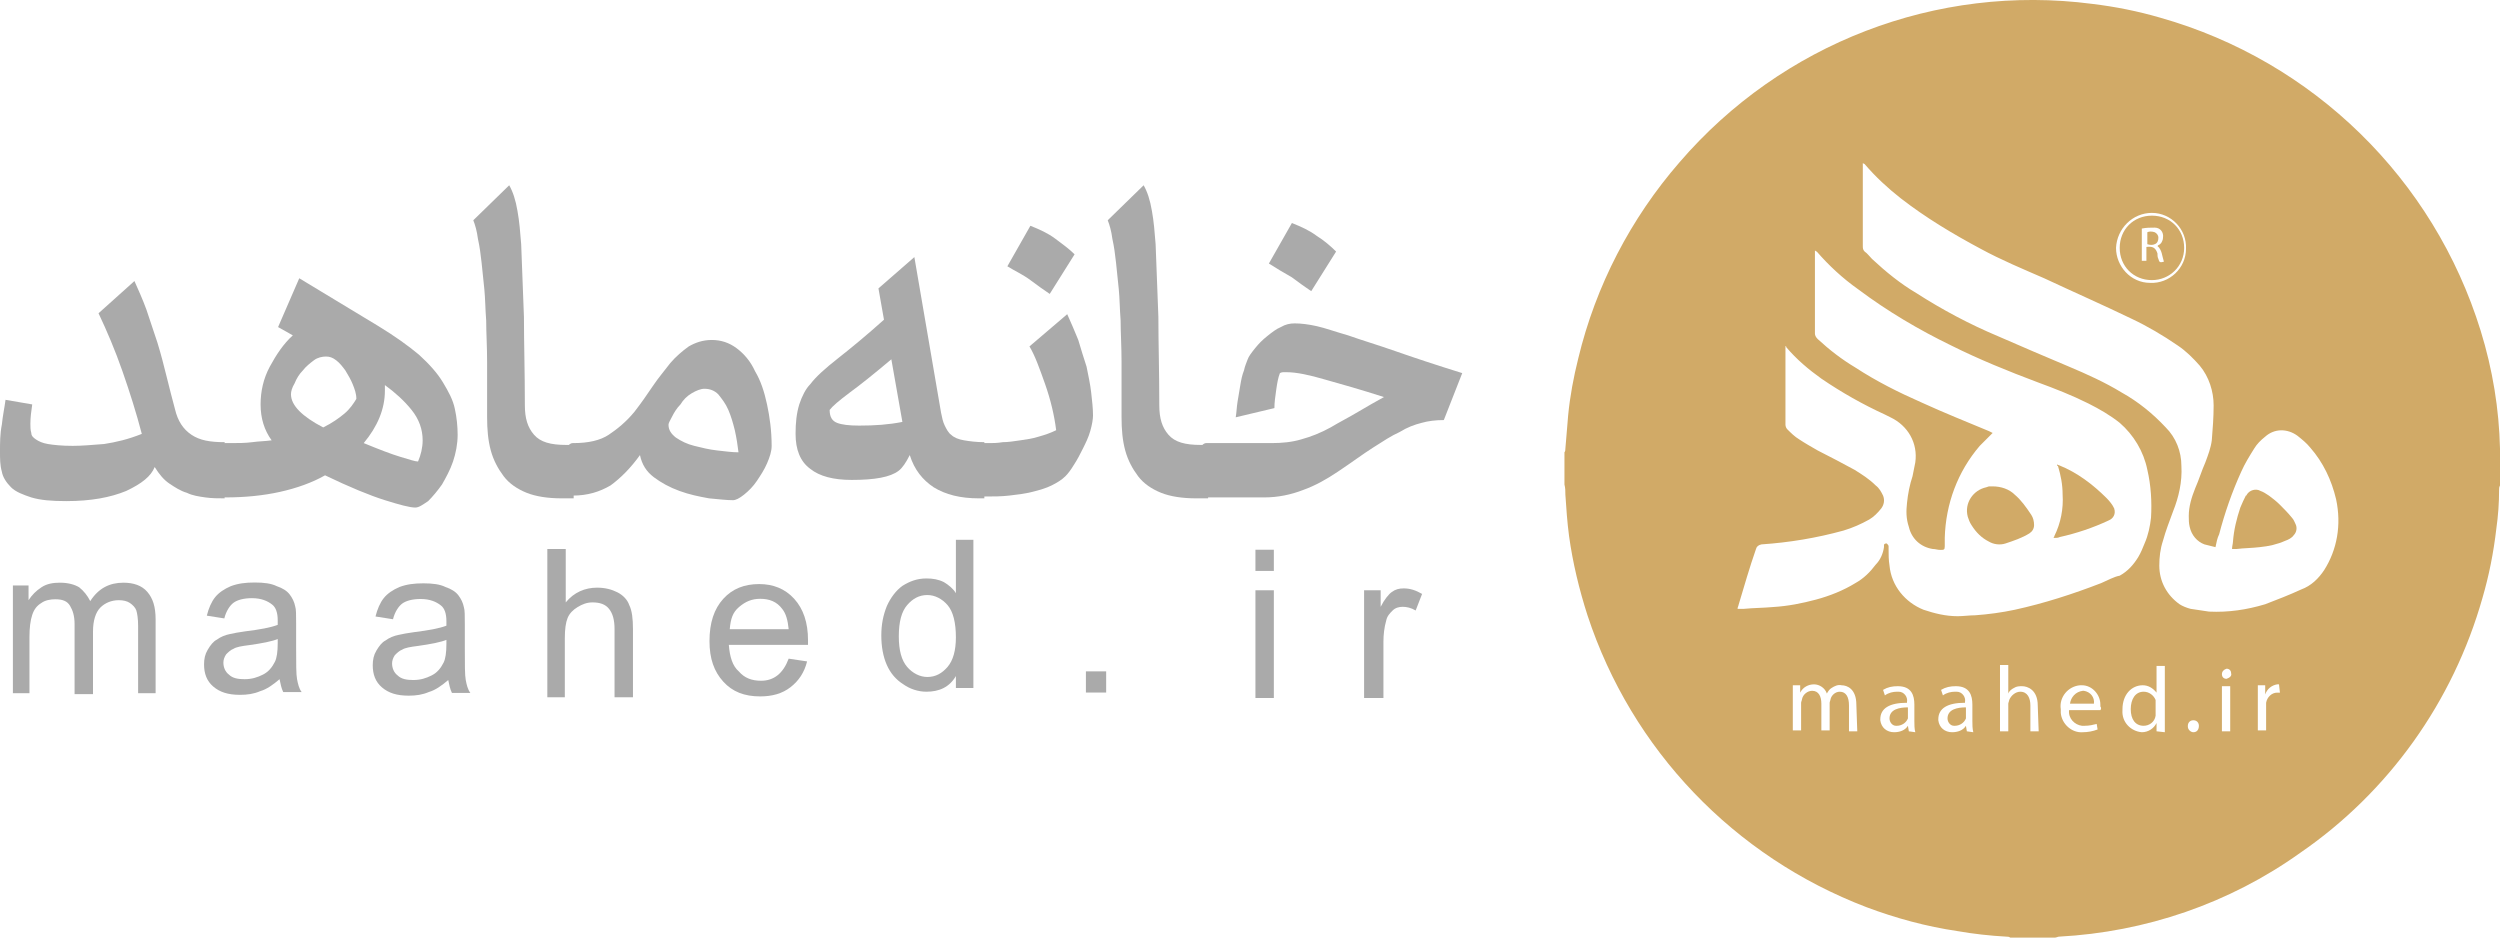 <?xml version="1.0" encoding="UTF-8"?> <svg xmlns="http://www.w3.org/2000/svg" id="Layer_1" viewBox="0 0 271.5 101.82"><defs><style>.cls-1{isolation:isolate;}.cls-2{fill:#d1aa67;}.cls-3{fill:#aaa;}</style></defs><path class="cls-2" d="M233.7,30.42c1.9,0,3.5-1.5,3.5-3.5s-1.5-3.5-3.5-3.5-3.5,1.5-3.5,3.5,1.5,3.5,3.5,3.5q-.1,0,0,0Zm-1.1-5.6c.5-.1,.9-.1,1.4-.1,.6,0,1,.5,.9,1.1,0,.3-.2,.7-.5,.8l-.1,.1c.5,.4,.5,1.1,.7,1.7-.4,.1-.5,.1-.6-.3-.1-.2-.1-.4-.1-.6-.2-.6-.5-.8-1.2-.7v1.5h-.5v-3.5Z"></path><path class="cls-2" d="M205.2,78.02c0,.4,.3,.8,.7,.8h.1c.5,0,1-.3,1.2-.8v-1.2c-.9,0-2,.2-2,1.2Z"></path><path class="cls-2" d="M226.2,75.02c-.8,.1-1.3,.7-1.4,1.4h2.6c.1-.7-.4-1.3-1.1-1.4h-.1Z"></path><path class="cls-2" d="M232.8,75.12c-.9,0-1.4,.8-1.4,1.9s.5,1.8,1.4,1.8c.6,0,1.2-.4,1.3-1.1v-1.7c-.2-.5-.7-.9-1.3-.9Z"></path><path class="cls-2" d="M228.8,54.12c-1.5-1.5-3.2-2.8-5.2-3.6-.1,0-.2-.1-.2-.1,0,.1,0,.2,.1,.2,.3,1,.5,2,.5,3.1,.1,1.5-.2,3.1-.9,4.5q0,.1-.1,.2c.3,0,.5,0,.7-.1,1.8-.4,3.6-1,5.3-1.8,.5-.2,.8-.7,.6-1.3,0-.1-.1-.1-.1-.2-.1-.2-.4-.6-.7-.9Z"></path><path class="cls-2" d="M211.5,78.02c0,.4,.3,.8,.7,.8h.1c.5,0,1-.3,1.2-.8v-1.2c-.9,0-2,.2-2,1.2Z"></path><path class="cls-2" d="M218.8,53.72c-.6-.6-1.5-.9-2.4-.9h-.4l-.3,.1c-1.4,.3-2.4,1.7-2,3.2,.1,.3,.2,.6,.4,.9,.5,.8,1.1,1.4,1.9,1.8,.5,.3,1.2,.4,1.8,.2,.9-.3,1.8-.6,2.6-1.1,.3-.2,.5-.5,.5-.9s-.1-.8-.3-1.1c-.6-.9-1.1-1.6-1.8-2.2Z"></path><path class="cls-2" d="M234,26.52c.3-.1,.4-.4,.4-.7s-.2-.5-.4-.6c-.3-.1-.6-.1-.8,0v1.3c.3,.1,.6,.1,.8,0Z"></path><path class="cls-2" d="M248.9,56.22c-.4-.5-.9-1-1.3-1.4s-.8-.7-1.2-1c-.3-.2-.6-.4-.9-.5-.5-.3-1.2-.1-1.5,.4,0,0,0,.1-.1,.1-.2,.4-.4,.8-.6,1.3-.4,1.2-.7,2.4-.8,3.7,0,.2-.1,.5-.1,.8h.5c.8-.1,1.7-.1,2.5-.2,1-.1,1.9-.3,2.8-.7,.3-.1,.7-.3,.9-.6,.3-.3,.4-.8,.2-1.2-.1-.2-.2-.5-.4-.7Z"></path><path class="cls-2" d="M271.5,48.72c-.1-4.3-.8-8.6-2.1-12.8-5.1-16.5-18.2-29.3-34.8-34-2.4-.7-4.9-1.2-7.4-1.5-16.9-2.2-33.7,4.3-44.8,17.2-5.3,6.1-9.1,13.4-11,21.3-.5,2-.9,4.1-1.1,6.2-.1,1.2-.2,2.4-.3,3.6,0,.1,0,.3-.1,.4v3.5c.1,.4,.1,.7,.1,1.1,.1,1.5,.2,3,.4,4.5,.4,2.9,1.1,5.8,2,8.6,4.8,14.6,15.9,26.2,30.3,31.7,3.2,1.2,6.5,2.1,9.9,2.6,1.7,.3,3.5,.5,5.3,.6,.1,0,.3,0,.4,.1h4.9c.1,0,.3-.1,.4-.1,9.4-.5,18.5-3.6,26.2-9.1,9.6-6.6,16.6-16.4,19.8-27.7,.7-2.4,1.2-4.9,1.5-7.5,.2-1.4,.3-2.8,.3-4.2,0-.2,0-.3,.1-.5v-3.5c0-.1,0-.3,0-.5Zm-37.8-25.6c2.1,0,3.8,1.8,3.7,3.9,0,2.1-1.8,3.8-3.9,3.7-2.1,0-3.7-1.8-3.7-3.8,.1-2.1,1.8-3.8,3.9-3.8Zm-32,56.3h-.9v-2.8c0-.9-.3-1.5-1-1.5-.5,0-.9,.4-1,.8,0,.1-.1,.3-.1,.4v3h-.9v-2.9c0-.8-.3-1.4-1-1.4-.5,0-1,.4-1.1,.9,0,.1-.1,.3-.1,.4v3h-.9v-4.9h.8v.8h0c.3-.6,.9-.9,1.5-.9s1.2,.4,1.4,1h0c.1-.2,.3-.5,.5-.6,.3-.2,.7-.4,1.1-.3,.6,0,1.6,.4,1.6,2.1l.1,2.9Zm5.6,0l-.1-.6h0c-.3,.5-.9,.7-1.5,.7-.8,0-1.4-.5-1.5-1.3v-.1c0-1.2,1-1.8,2.9-1.8v-.1c.1-.5-.3-1.1-.9-1.1h-.2c-.4,0-.9,.1-1.3,.4l-.2-.6c.5-.3,1-.4,1.6-.4,1.5,0,1.8,1,1.8,2v1.8c0,.4,0,.8,.1,1.2l-.7-.1Zm6.3,0l-.1-.6h0c-.3,.5-.9,.7-1.5,.7-.8,0-1.4-.5-1.5-1.3v-.1c0-1.2,1-1.8,2.9-1.8v-.1c.1-.5-.3-1.1-.9-1.1h-.2c-.4,0-.9,.1-1.3,.4l-.2-.6c.5-.3,1-.4,1.6-.4,1.5,0,1.8,1,1.8,2v1.8c0,.4,0,.8,.1,1.2l-.7-.1Zm7.8,0h-.9v-2.8c0-.8-.3-1.5-1.1-1.5-.5,0-1,.4-1.2,.9,0,.1-.1,.3-.1,.4v3h-.9v-7.2h.9v3.1h0c.1-.3,.4-.5,.6-.6,.3-.2,.6-.2,.9-.2,.6,0,1.7,.4,1.7,2.1l.1,2.8Zm6.7-2.3h-3.4c-.1,.9,.6,1.6,1.4,1.7h.3c.5,0,.9-.1,1.3-.2l.1,.6c-.5,.2-1.1,.3-1.6,.3-1.2,.1-2.3-.9-2.4-2.1v-.4c-.2-1.3,.8-2.5,2.1-2.6h.2c1.1,0,2,1,2,2.1v.2c.1,.1,.1,.3,0,.4h0Zm.1-13.8c-3.1,1.2-6.2,2.2-9.4,2.9-1.4,.3-2.9,.5-4.3,.6-.6,0-1.3,.1-1.9,.1-1.3,0-2.5-.3-3.7-.7-2-.8-3.5-2.6-3.7-4.8-.1-.6-.1-1.2-.1-1.8v-.3c0-.1-.1-.2-.2-.3-.1,0-.3,0-.3,.2v.2c-.1,.7-.4,1.4-.9,1.9-.6,.8-1.3,1.5-2.2,2-1.3,.8-2.8,1.4-4.3,1.8s-3,.7-4.6,.8c-1.1,.1-2.2,.1-3.2,.2h-.7c0-.2,.1-.3,.1-.4,.6-2,1.2-4.1,1.9-6.1q.1-.4,.6-.5c3-.2,6-.7,8.9-1.5,1-.3,1.9-.7,2.8-1.2,.5-.3,.9-.7,1.3-1.2,.3-.4,.4-.9,.2-1.4-.2-.4-.4-.8-.8-1.1-.7-.7-1.5-1.2-2.3-1.7-1.3-.7-2.6-1.4-4-2.1-.7-.4-1.4-.8-2-1.2-.5-.3-.9-.7-1.3-1.1-.1-.1-.2-.3-.2-.5v-8.5c0-.1,.1,0,.1,.1,1.1,1.3,2.4,2.4,3.8,3.4,2.2,1.5,4.5,2.8,6.9,3.9l.6,.3c1.9,.9,3,2.8,2.7,4.9-.1,.5-.2,1-.3,1.5-.3,.9-.5,1.9-.6,2.9-.1,.9-.1,1.7,.2,2.6,.3,1.3,1.3,2.2,2.6,2.4,.3,0,.5,.1,.8,.1,.4,0,.5,0,.5-.4v-.9c.1-3.7,1.4-7.2,3.8-10,.4-.4,.8-.8,1.2-1.2l.2-.2-.4-.2c-2.4-1-4.9-2-7.3-3.1-2.5-1.1-4.9-2.3-7.2-3.8-1.5-.9-2.8-1.9-4.1-3.1-.2-.2-.3-.4-.3-.6v-9c.1,0,.1,.1,.2,.1,1.3,1.5,2.8,2.9,4.5,4.1,3.2,2.4,6.6,4.4,10.1,6.1,3,1.5,6.2,2.8,9.4,4,1.9,.7,3.7,1.4,5.5,2.3,1.2,.6,2.4,1.3,3.4,2.1,1.5,1.3,2.6,3.1,3,5.1,.4,1.7,.5,3.5,.4,5.2-.1,.9-.3,1.9-.7,2.8-.2,.5-.4,1-.7,1.5-.5,.8-1.1,1.5-2,2-.6,.1-1.3,.5-2,.8h0Zm6,16.1v-.9h0c-.3,.6-.9,1-1.6,1-1.2-.1-2.2-1.1-2.1-2.4v-.1c0-1.6,1-2.6,2.2-2.6,.6,0,1.1,.3,1.5,.8h0v-2.9h.9v7.2l-.9-.1Zm4,.1c-.3,0-.6-.3-.6-.6v-.1c0-.3,.2-.6,.6-.6h0c.4,0,.6,.3,.6,.6,0,.4-.2,.7-.6,.7h0Zm4-.1h-.9v-4.9h.9v4.9Zm-.4-5.7c-.3,0-.5-.2-.5-.5h0c0-.3,.2-.5,.5-.6h0c.3,0,.5,.2,.5,.5h0c.1,.3-.2,.5-.5,.6h0Zm5.8,1.5h-.3c-.6,0-1.1,.5-1.2,1.1v3h-.9v-4.9h.8v1h0c.2-.6,.7-1,1.3-1.1h.2l.1,.9Zm4.8-13.3c-.6,.9-1.4,1.7-2.5,2.1-1.3,.6-2.6,1.1-3.9,1.6-2,.6-4,.9-6.1,.8-.7-.1-1.3-.2-2-.3-.4-.1-.9-.3-1.2-.5-1.4-1-2.2-2.5-2.2-4.2,0-.9,.1-1.8,.4-2.7,.3-1.1,.7-2.1,1.1-3.2,.6-1.5,1-3.2,.9-4.9,0-1.6-.6-3.1-1.7-4.2-1.4-1.5-3-2.8-4.8-3.8-1.8-1.1-3.8-2-5.7-2.8-2.6-1.1-5.2-2.2-7.7-3.3-3.1-1.3-6.1-2.9-8.9-4.7-1.7-1-3.3-2.3-4.8-3.7-.3-.3-.5-.6-.8-.8-.2-.2-.2-.4-.2-.6v-9l.2,.1c1.2,1.4,2.5,2.6,3.9,3.7,2.7,2.1,5.7,3.9,8.7,5.5,2.2,1.2,4.6,2.2,6.9,3.2,3.2,1.5,6.4,2.9,9.5,4.4,1.7,.8,3.4,1.8,5,2.9,.9,.6,1.7,1.4,2.4,2.2,1,1.2,1.5,2.8,1.5,4.3,0,1.3-.1,2.6-.2,3.8-.1,.8-.4,1.6-.7,2.4-.4,.9-.7,1.9-1.1,2.8-.4,1-.7,2-.7,3,0,.4,0,.8,.1,1.2,.2,.9,.8,1.6,1.6,1.9l1.2,.3c.1-.5,.2-1,.4-1.4,.6-2.3,1.4-4.6,2.4-6.8,.4-.9,.9-1.7,1.4-2.5,.3-.5,.7-.9,1.2-1.3,1-.9,2.4-.9,3.5-.1,.5,.4,1,.8,1.4,1.3,1.4,1.6,2.3,3.5,2.8,5.6,.6,2.8,.1,5.5-1.3,7.7h0Z"></path><g class="cls-1"><path class="cls-3" d="M22.3,54.02c-.7-.1-1.4-.2-2-.5-.7-.2-1.3-.6-1.9-1s-1.1-1-1.6-1.8c-.4,1-1.4,1.8-3.1,2.6-1.7,.7-3.8,1.1-6.5,1.1-1.6,0-2.8-.1-3.8-.4-.9-.3-1.7-.6-2.2-1.1s-.9-1.1-1-1.7c-.2-.7-.2-1.4-.2-2.2,0-.9,0-1.9,.2-2.9,.1-1,.3-1.9,.4-2.7l2.9,.5c-.1,.7-.2,1.4-.2,2.1,0,.3,0,.7,.1,1,0,.3,.2,.5,.5,.7s.7,.4,1.3,.5,1.5,.2,2.7,.2c1,0,2.1-.1,3.4-.2,1.3-.2,2.6-.5,4.1-1.1-.6-2.3-1.3-4.5-2.1-6.8-.8-2.3-1.7-4.4-2.6-6.3l3.9-3.5c.4,.9,.9,2,1.3,3.1,.4,1.2,.8,2.4,1.2,3.6,.4,1.3,.7,2.5,1,3.7s.6,2.4,.9,3.5c.3,1.3,.9,2.2,1.8,2.8s2,.8,3.6,.8v6.1c-.7,0-1.4,0-2.1-.1Z"></path><path class="cls-3" d="M23.2,51.12c0-.8,.1-1.5,.4-2.1,.2-.6,.5-.9,.8-.9h.7c.8,0,1.5,0,2.3-.1,.7-.1,1.4-.1,2.1-.2-.8-1.1-1.2-2.4-1.2-3.9,0-1.4,.3-2.8,1-4.1s1.5-2.5,2.5-3.4l-1.6-.9,2.3-5.3,8.6,5.2c1.8,1.1,3.2,2.1,4.4,3.1,1.1,1,2,2,2.6,3s1.1,1.9,1.3,2.9c.2,.9,.3,1.9,.3,2.8,0,1-.2,2-.5,2.9s-.8,1.8-1.2,2.5c-.5,.7-1,1.3-1.5,1.8-.6,.4-1,.7-1.4,.7-.6,0-1.7-.3-3.3-.8s-3.8-1.4-6.5-2.7c-1.4,.8-3.1,1.4-4.9,1.8-1.8,.4-3.8,.6-5.9,.6-.3,0-.6-.3-.8-.9-.4-.5-.5-1.2-.5-2Zm8.4-8.3c0,1.2,1.2,2.4,3.5,3.6,1-.5,1.7-1,2.3-1.5s1-1.1,1.3-1.6c0-.6-.2-1.1-.4-1.6s-.5-1-.8-1.5c-.3-.4-.6-.8-1-1.1s-.7-.4-1.1-.4-.9,.1-1.3,.4c-.4,.3-.9,.7-1.2,1.1-.4,.4-.7,.9-.9,1.4-.3,.5-.4,.9-.4,1.2Zm14.3,5c0-1.2-.4-2.3-1.2-3.3s-1.8-1.9-2.9-2.7v.6c0,2-.8,3.9-2.3,5.7,1.7,.7,3,1.2,4,1.5s1.6,.5,1.9,.5c.3-.7,.5-1.5,.5-2.3Z"></path><path class="cls-3" d="M61,54.12c-1.5,0-2.8-.2-3.8-.6-1-.4-1.9-1-2.5-1.8s-1.1-1.7-1.4-2.8c-.3-1.1-.4-2.3-.4-3.6v-6c0-1.7-.1-3.2-.1-4.5-.1-1.3-.1-2.4-.2-3.4-.1-1-.2-2-.3-2.9s-.2-1.7-.4-2.6c-.1-.8-.3-1.5-.5-2l3.9-3.8c.4,.7,.7,1.6,.9,2.8,.2,1.1,.3,2.3,.4,3.6,.1,2.5,.2,5.1,.3,7.9,0,2.8,.1,6,.1,9.6,0,1.4,.3,2.4,1,3.2s1.8,1.1,3.5,1.1h.8v5.8h-1.3Z"></path><path class="cls-3" d="M61,51.12c0-.8,.1-1.5,.4-2.1,.2-.6,.5-.9,.8-.9h.1c1.6,0,2.9-.3,3.8-.9s1.9-1.4,2.8-2.5c.7-.9,1.4-1.9,2-2.8,.6-.9,1.3-1.7,1.9-2.5,.6-.7,1.3-1.3,2-1.8,.7-.4,1.5-.7,2.5-.7s1.9,.3,2.7,.9c.8,.6,1.5,1.4,2,2.5,.6,1,1,2.2,1.3,3.6,.3,1.4,.5,2.9,.5,4.5,0,.6-.2,1.2-.5,1.9s-.7,1.3-1.1,1.9c-.4,.6-.9,1.1-1.4,1.5s-.9,.6-1.2,.6c-.7,0-1.5-.1-2.6-.2-1.1-.2-2.1-.4-3.2-.8-1.1-.4-2-.9-2.8-1.5s-1.3-1.4-1.5-2.4c-1,1.4-2.1,2.5-3.2,3.3-1.2,.7-2.5,1.1-4.1,1.1h-.1c-.3,0-.6-.3-.8-.9-.2-.3-.3-1-.3-1.8Zm15.5-8.9c-.4,0-.9,.2-1.4,.5s-.9,.7-1.2,1.2c-.4,.4-.7,.9-.9,1.3-.2,.4-.4,.7-.4,.9,0,.6,.3,1,.8,1.4,.6,.4,1.2,.7,2,.9s1.6,.4,2.5,.5,1.6,.2,2.3,.2c-.1-.8-.2-1.5-.4-2.4-.2-.8-.4-1.5-.7-2.2-.3-.7-.7-1.2-1.1-1.7-.4-.4-.9-.6-1.5-.6Z"></path><path class="cls-3" d="M106.3,54.12c-2,0-3.6-.4-4.9-1.2-1.2-.8-2.1-1.9-2.6-3.5-.4,.8-.8,1.4-1.2,1.7-.9,.7-2.6,1-5.1,1-2,0-3.5-.4-4.5-1.2-1.1-.8-1.6-2.1-1.6-3.8,0-1.2,.1-2.2,.4-3.2,.3-.9,.7-1.7,1.2-2.2,.6-.8,1.6-1.7,3-2.8s3.1-2.5,5-4.2l-.6-3.4,3.9-3.4,2.9,16.9c.1,.5,.2,1,.4,1.4,.2,.4,.4,.8,.7,1,.3,.3,.8,.5,1.4,.6s1.3,.2,2.2,.2v6.1h-.6Zm-16.2-9.6c0,.8,.3,1.2,.8,1.4s1.3,.3,2.4,.3c1.7,0,3.2-.1,4.7-.4l-1.2-6.8c-1.9,1.6-3.4,2.8-4.5,3.6-1.2,.9-1.9,1.5-2.2,1.9Z"></path><path class="cls-3" d="M105.6,51.12c0-.8,.1-1.5,.4-2.1,.2-.6,.5-.9,.8-.9h.7c.3,0,.8,0,1.4-.1,.6,0,1.2-.1,1.9-.2,.7-.1,1.4-.2,2-.4,.7-.2,1.3-.4,1.9-.7-.2-1.6-.6-3.3-1.2-5s-1.1-3.1-1.7-4.1l4.1-3.5c.4,.9,.8,1.8,1.2,2.8,.3,1,.6,2,.9,2.9,.2,1,.4,1.9,.5,2.8,.1,.9,.2,1.7,.2,2.5,0,.4-.1,1-.3,1.7-.2,.7-.5,1.3-.8,1.9-.3,.6-.6,1.2-1,1.8-.3,.5-.6,.9-.9,1.2-.4,.4-.9,.7-1.5,1s-1.3,.5-2.1,.7-1.6,.3-2.5,.4c-.9,.1-1.7,.1-2.6,.1h-.1c-.3,0-.6-.3-.8-.9-.4-.4-.5-1.1-.5-1.9Zm8.4-19.2c-.6-.4-1.3-.9-2.1-1.5s-1.7-1-2.5-1.5l2.5-4.4c1,.4,1.9,.8,2.7,1.4s1.5,1.1,2.1,1.7l-2.7,4.3Z"></path><path class="cls-3" d="M129.9,54.12c-1.5,0-2.8-.2-3.8-.6-1-.4-1.9-1-2.5-1.8s-1.1-1.7-1.4-2.8c-.3-1.1-.4-2.3-.4-3.6v-6c0-1.7-.1-3.2-.1-4.5-.1-1.3-.1-2.4-.2-3.4-.1-1-.2-2-.3-2.9s-.2-1.7-.4-2.6c-.1-.8-.3-1.5-.5-2l3.9-3.8c.4,.7,.7,1.6,.9,2.8,.2,1.1,.3,2.3,.4,3.6,.1,2.5,.2,5.1,.3,7.9,0,2.8,.1,6,.1,9.6,0,1.4,.3,2.4,1,3.2s1.8,1.1,3.5,1.1h.8v5.8h-1.3Z"></path><path class="cls-3" d="M129.8,51.12c0-.8,.1-1.5,.4-2.1,.2-.6,.5-.9,.8-.9h7.1c1.1,0,2.2-.1,3.2-.4,1.1-.3,2.1-.7,3.2-1.3,1-.6,2-1.1,3-1.7,1-.6,1.9-1.1,2.8-1.6-2.5-.8-4.6-1.4-6.4-1.9-1.7-.5-3.1-.8-4.2-.8h-.3c-.1,0-.2,0-.4,.1-.2,.5-.3,1.1-.4,1.8-.1,.7-.2,1.4-.2,2l-4.2,1c.1-.6,.1-1.1,.2-1.7,.1-.6,.2-1.2,.3-1.8s.2-1.1,.4-1.6c.1-.5,.3-.9,.4-1.2,.1-.3,.4-.7,.8-1.2,.4-.5,.8-.9,1.3-1.3s1-.8,1.5-1c.5-.3,1-.4,1.5-.4,.7,0,1.5,.1,2.4,.3s2,.6,3.4,1c1.4,.5,3.1,1,5.1,1.7s4.4,1.5,7.3,2.4l-2,5.1c-.9,0-1.7,.1-2.4,.3-.8,.2-1.6,.5-2.4,1-.9,.4-1.8,1-2.9,1.7-1.1,.7-2.3,1.6-3.8,2.6-1.2,.8-2.4,1.5-3.8,2-1.3,.5-2.7,.8-4.2,.8h-6.5c-.3,0-.6-.3-.8-.9,0-.5-.2-1.2-.2-2Zm12.6-19.5c-.6-.4-1.3-.9-2.1-1.5-.9-.5-1.7-1-2.5-1.5l2.5-4.4c1,.4,1.9,.8,2.7,1.4,.8,.5,1.5,1.1,2.1,1.7l-2.7,4.3Z"></path></g><g class="cls-1"><path class="cls-3" d="M1.4,75.28v-11.7h1.7v1.6c.4-.6,.8-1,1.4-1.4s1.3-.5,2-.5c.9,0,1.6,.2,2.1,.5,.5,.4,.9,.9,1.2,1.5,.9-1.4,2.1-2,3.6-2,1.1,0,2,.3,2.6,1,.6,.7,.9,1.6,.9,3v8h-1.9v-7.3c0-.8-.1-1.4-.2-1.7s-.4-.6-.7-.8c-.3-.2-.7-.3-1.2-.3-.8,0-1.5,.3-2,.8s-.8,1.4-.8,2.6v6.8h-2v-7.6c0-.9-.2-1.5-.5-2s-.8-.7-1.6-.7c-.5,0-1.1,.1-1.5,.4-.5,.3-.8,.7-1,1.3-.2,.6-.3,1.4-.3,2.4v6.1H1.4Z"></path><path class="cls-3" d="M30.36,73.76c-.7,.6-1.4,1.1-2.1,1.3-.7,.3-1.4,.4-2.2,.4-1.3,0-2.2-.3-2.9-.9s-1-1.4-1-2.4c0-.6,.1-1.1,.4-1.6,.3-.5,.6-.9,1-1.1,.4-.3,.9-.5,1.4-.6,.4-.1,1-.2,1.7-.3,1.6-.2,2.7-.4,3.5-.7v-.5c0-.8-.2-1.4-.6-1.7-.5-.4-1.2-.7-2.2-.7-.9,0-1.6,.2-2,.5s-.8,.9-1,1.7l-1.9-.3c.2-.8,.5-1.5,.9-2s1-.9,1.7-1.2c.8-.3,1.6-.4,2.6-.4s1.8,.1,2.4,.4c.6,.2,1.1,.5,1.4,.9,.3,.4,.5,.8,.6,1.3,.1,.3,.1,.9,.1,1.8v2.6c0,1.8,0,3,.1,3.5s.2,1,.5,1.4h-2c-.2-.4-.3-.9-.4-1.4Zm-.1-4.4c-.7,.3-1.8,.5-3.2,.7-.8,.1-1.4,.2-1.7,.4-.3,.1-.6,.4-.8,.6-.2,.3-.3,.6-.3,.9,0,.5,.2,1,.6,1.3,.4,.4,1,.5,1.7,.5,.8,0,1.4-.2,2-.5s1-.8,1.3-1.4c.2-.4,.3-1.1,.3-2v-.5h.1Z"></path><path class="cls-3" d="M48.68,73.85c-.7,.6-1.4,1.1-2.1,1.3-.7,.3-1.4,.4-2.2,.4-1.3,0-2.2-.3-2.9-.9s-1-1.4-1-2.4c0-.6,.1-1.1,.4-1.6,.3-.5,.6-.9,1-1.1,.4-.3,.9-.5,1.4-.6,.4-.1,1-.2,1.7-.3,1.6-.2,2.7-.4,3.5-.7v-.5c0-.8-.2-1.4-.6-1.7-.5-.4-1.2-.7-2.2-.7-.9,0-1.6,.2-2,.5s-.8,.9-1,1.7l-1.9-.3c.2-.8,.5-1.5,.9-2s1-.9,1.7-1.2c.8-.3,1.6-.4,2.6-.4s1.8,.1,2.4,.4c.6,.2,1.1,.5,1.4,.9,.3,.4,.5,.8,.6,1.3,.1,.3,.1,.9,.1,1.8v2.6c0,1.8,0,3,.1,3.5s.2,1,.5,1.4h-2c-.2-.4-.3-.9-.4-1.4Zm-.1-4.4c-.7,.3-1.8,.5-3.2,.7-.8,.1-1.4,.2-1.7,.4-.3,.1-.6,.4-.8,.6-.2,.3-.3,.6-.3,.9,0,.5,.2,1,.6,1.3,.4,.4,1,.5,1.7,.5,.8,0,1.4-.2,2-.5s1-.8,1.3-1.4c.2-.4,.3-1.1,.3-2v-.5h.1Z"></path><path class="cls-3" d="M59.44,75.72v-16.1h2v5.8c.9-1.1,2.1-1.6,3.4-1.6,.9,0,1.6,.2,2.2,.5s1.1,.8,1.3,1.4c.3,.6,.4,1.5,.4,2.6v7.4h-2v-7.4c0-1-.2-1.7-.6-2.2s-1-.7-1.8-.7c-.6,0-1.1,.2-1.6,.5s-.9,.7-1.1,1.2c-.2,.5-.3,1.2-.3,2.2v6.4h-1.9Z"></path><path class="cls-3" d="M85.65,71.53l2,.3c-.3,1.2-.9,2.1-1.8,2.8s-2,1-3.3,1c-1.7,0-3-.5-4-1.6s-1.5-2.5-1.5-4.4c0-2,.5-3.5,1.5-4.6s2.3-1.6,3.9-1.6c1.5,0,2.8,.5,3.8,1.6s1.5,2.6,1.5,4.5v.5h-8.6c.1,1.3,.4,2.3,1.1,2.9,.6,.7,1.4,1,2.4,1,.7,0,1.3-.2,1.8-.6,.5-.4,.9-1,1.2-1.8Zm-6.4-3.2h6.4c-.1-1-.3-1.7-.7-2.2-.6-.8-1.4-1.1-2.4-1.1-.9,0-1.6,.3-2.3,.9s-.9,1.3-1,2.4Z"></path><path class="cls-3" d="M103.81,74.92v-1.5c-.7,1.2-1.8,1.7-3.2,1.7-.9,0-1.8-.3-2.5-.8-.8-.5-1.4-1.2-1.8-2.1s-.6-2-.6-3.2,.2-2.2,.6-3.2c.4-.9,1-1.7,1.7-2.2,.8-.5,1.6-.8,2.6-.8,.7,0,1.3,.1,1.9,.4,.5,.3,1,.7,1.3,1.2v-5.8h1.9v16.1h-1.9v.2Zm-6.2-5.8c0,1.5,.3,2.6,.9,3.3,.6,.7,1.4,1.1,2.2,1.1,.9,0,1.6-.4,2.2-1.1s.9-1.8,.9-3.2c0-1.6-.3-2.8-.9-3.5s-1.4-1.1-2.2-1.1c-.9,0-1.6,.4-2.2,1.1s-.9,1.8-.9,3.4Z"></path><path class="cls-3" d="M117.93,75.21v-2.3h2.2v2.3h-2.2Z"></path><path class="cls-3" d="M136.34,62v-2.3h2v2.3h-2Zm0,13.8v-11.7h2v11.7s-2,0-2,0Z"></path><path class="cls-3" d="M148.14,75.8v-11.7h1.8v1.8c.4-.8,.9-1.4,1.2-1.6,.4-.3,.8-.4,1.3-.4,.7,0,1.3,.2,2,.6l-.7,1.8c-.5-.3-1-.4-1.4-.4s-.8,.1-1.1,.4-.6,.6-.7,1.1c-.2,.7-.3,1.5-.3,2.3v6.1h-2.1Z"></path></g></svg> 